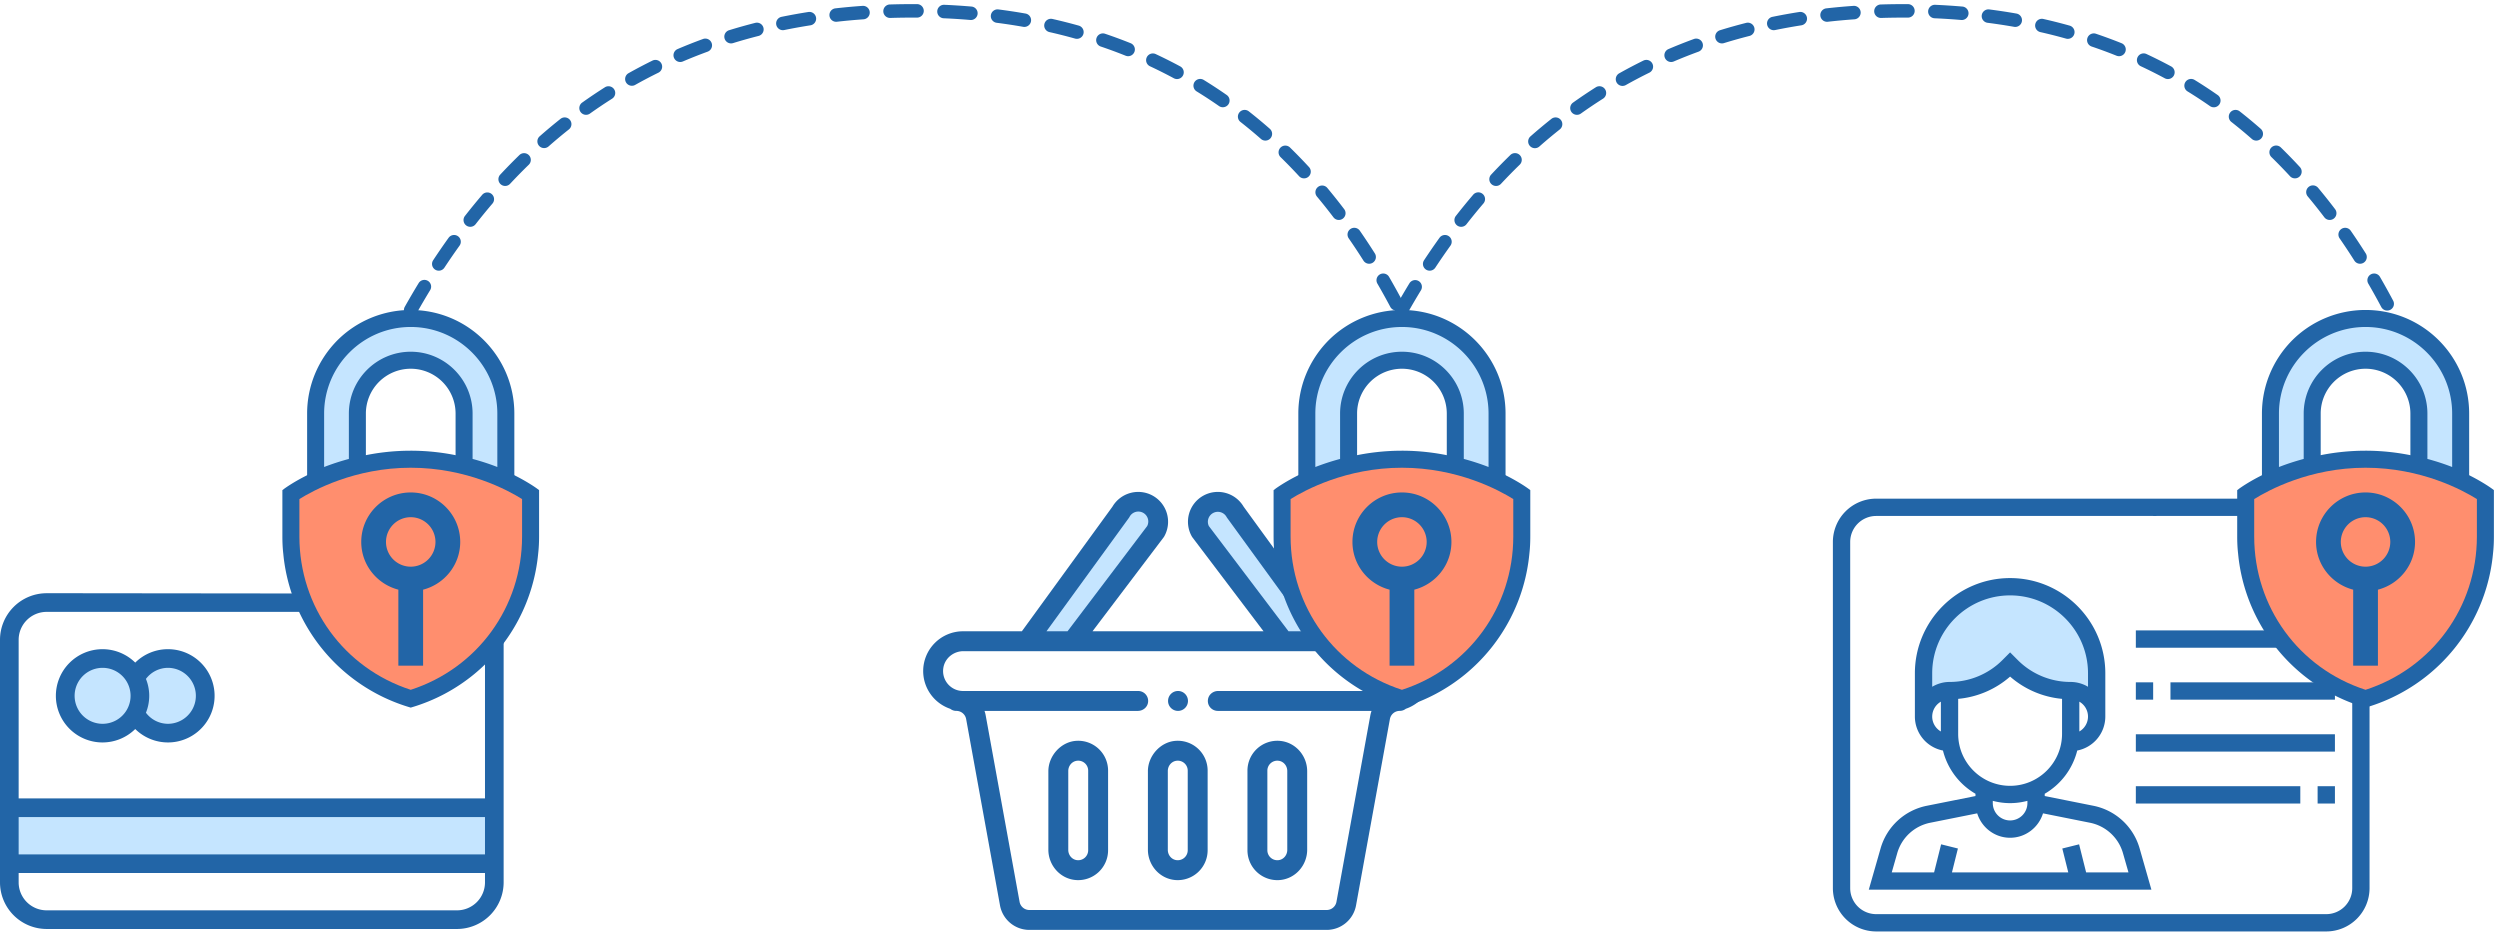 <?xml version="1.0" encoding="UTF-8"?><svg xmlns="http://www.w3.org/2000/svg" width="371" height="139" viewBox="0 0 371 139"><g fill="none"><path fill="#F7941D" d="M28.83 99.342a5.572 5.572 0 0 0-3.917-1.619 5.507 5.507 0 0 0-4.844 2.865 5.504 5.504 0 0 1 0 5.343c.237.426.525.82.858 1.177a5.539 5.539 0 0 0 7.834.068 5.54 5.54 0 0 0 .07-7.834zm0 0a5.572 5.572 0 0 0-3.917-1.619 5.507 5.507 0 0 0-4.844 2.865 5.504 5.504 0 0 1 0 5.343c.237.426.525.82.858 1.177a5.539 5.539 0 0 0 7.834.068 5.54 5.54 0 0 0 .07-7.834z"/><path fill="#C5E5FF" d="M73.356 122.872v-3.004H1.384v8.305h71.972zM30.45 103.26a5.537 5.537 0 1 1-11.073-.001 5.537 5.537 0 0 1 11.073 0z"/><path fill="#C5E5FF" d="M20.761 103.26a5.537 5.537 0 1 1-11.073-.001 5.537 5.537 0 0 1 11.073 0z"/><path fill="#2265A7" d="M24.913 96.339a6.9 6.9 0 0 0-4.844 1.992 6.92 6.92 0 1 0 0 9.857 6.92 6.92 0 1 0 4.844-11.849zm-9.688 11.073a4.152 4.152 0 1 1 0-8.305 4.152 4.152 0 0 1 0 8.305zm9.688 0a4.107 4.107 0 0 1-3.256-1.642 6.695 6.695 0 0 0 0-5.021 4.109 4.109 0 0 1 3.256-1.642 4.152 4.152 0 0 1 0 8.305z"/><path fill="#2265A7" d="M74.74 98.969v-4.014a6.907 6.907 0 0 0-6.277-6.856l-57.576-.065H6.92A6.929 6.929 0 0 0 0 94.954v35.987a6.929 6.929 0 0 0 6.92 6.92h60.9a6.929 6.929 0 0 0 6.92-6.92V98.969zm-2.768 31.972a4.152 4.152 0 0 1-4.152 4.152H6.92a4.152 4.152 0 0 1-4.152-4.152v-1.384h69.204v1.384zm0-4.152H2.768v-5.537h69.204v5.537zm0-8.305H2.768v-23.53a4.152 4.152 0 0 1 4.152-4.151h60.9a4.152 4.152 0 0 1 4.152 4.152v23.53zm2.768 1.99v-15.97 15.97zm.9-59.098c0-8.115-6.573-14.688-14.688-14.688-4.057 0-7.729 1.654-10.391 4.297a14.712 14.712 0 0 0-4.296 10.39v10.723a34.715 34.715 0 0 1 7.344-2.552v-8.17a7.342 7.342 0 0 1 7.343-7.344 7.342 7.342 0 0 1 7.344 7.344v8.17a34.715 34.715 0 0 1 7.344 2.552V61.376z"/><path fill="#2265A7" d="M76.328 61.376v11.816l-.986-.473a33.843 33.843 0 0 0-7.198-2.501l-.536-.122v-8.72a6.653 6.653 0 0 0-6.656-6.655 6.653 6.653 0 0 0-6.655 6.655v8.72l-.537.122a33.843 33.843 0 0 0-7.197 2.5l-.986.474V61.376c0-4.124 1.639-8 4.499-10.88A15.4 15.4 0 0 1 60.952 46c8.495 0 15.376 6.881 15.376 15.376z"/><path fill="#2265A7" d="M76.393 91.531a25.664 25.664 0 0 0 2.79-9.473c.092-.808.129-1.616.129-2.442V73.08s-1.323-.99-3.672-2.13a34.715 34.715 0 0 0-7.344-2.551 33.386 33.386 0 0 0-7.344-.827c-2.68 0-5.14.33-7.343.827a34.715 34.715 0 0 0-7.344 2.552c-2.35 1.138-3.672 2.129-3.672 2.129v6.536c0 .826.037 1.653.128 2.46a25.57 25.57 0 0 0 2.791 9.455 25.679 25.679 0 0 0 15.44 12.76 25.679 25.679 0 0 0 15.44-12.76z"/><path fill="#2265A7" d="M77.004 91.848v.002a26.365 26.365 0 0 1-15.855 13.1l-.197.059-.196-.059a26.365 26.365 0 0 1-15.854-13.1 26.237 26.237 0 0 1-2.865-9.696c-.09-.798-.132-1.64-.132-2.538v-6.88l.275-.207c.049-.037.138-.1.266-.189.21-.144.455-.306.737-.482.8-.5 1.731-1.018 2.784-1.528a35.214 35.214 0 0 1 7.49-2.603 33.966 33.966 0 0 1 7.495-.843c2.562 0 5.055.294 7.496.843a35.218 35.218 0 0 1 7.492 2.604 29.78 29.78 0 0 1 2.781 1.527c.282.176.529.338.738.482.128.088.217.152.265.189l.276.206v6.88c0 .894-.042 1.72-.131 2.506a26.349 26.349 0 0 1-2.865 9.727z"/><path fill="#FFC729" d="M66.46 80.423a5.507 5.507 0 1 1-11.015.001 5.507 5.507 0 0 1 11.015 0z"/><path fill="#FF8E6E" d="M44.43 79.616v-5.554c2.048-1.284 8.211-4.651 16.522-4.651 8.315 0 14.479 3.368 16.524 4.651v5.554c0 10.463-6.617 19.54-16.524 22.752C51.046 99.154 44.43 90.08 44.43 79.616z"/><path fill="#C5E5FF" d="M73.804 69.302a36.479 36.479 0 0 0-3.672-1.198v-6.728c0-5.062-4.118-9.18-9.18-9.18-5.06 0-9.18 4.118-9.18 9.18v6.73a36.27 36.27 0 0 0-3.671 1.198v-7.928c0-7.085 5.765-12.852 12.851-12.852 7.087 0 12.852 5.767 12.852 12.852v7.926z"/><path fill="#2265A7" d="M59.116 87.507v11.276h3.672V87.507c3.158-.821 5.508-3.67 5.508-7.084 0-4.049-3.293-7.343-7.344-7.343-4.05 0-7.343 3.294-7.343 7.343 0 3.414 2.35 6.263 5.507 7.084zm1.836-10.755a3.676 3.676 0 0 1 3.672 3.671 3.675 3.675 0 0 1-3.672 3.672 3.675 3.675 0 0 1-3.671-3.672 3.676 3.676 0 0 1 3.671-3.671z"/><path fill="#C5E5FF" d="M311.144 103.45v-3.533c0-7.095-5.75-12.846-12.845-12.846-7.094 0-12.845 5.751-12.845 12.846v3.532c5.696-2.355 9.978-3.532 12.845-3.532 2.868 0 7.15 1.177 12.845 3.532z"/><path fill="#2265A7" d="M310.642 119.573l-7.205-1.442v-.337a10.3 10.3 0 0 0 4.825-6.415 5.142 5.142 0 0 0 4.167-5.04v-6.422c0-7.79-6.34-14.13-14.13-14.13-7.79 0-14.13 6.34-14.13 14.13v6.422a5.142 5.142 0 0 0 4.167 5.04 10.3 10.3 0 0 0 4.825 6.416v.338l-7.204 1.44a8.955 8.955 0 0 0-6.882 6.348l-1.747 6.109h41.942l-1.745-6.11a8.957 8.957 0 0 0-6.883-6.347zm-14.912-.726c.823.213 1.68.338 2.57.338.888 0 1.745-.125 2.568-.338v.338a2.572 2.572 0 0 1-2.569 2.569 2.572 2.572 0 0 1-2.569-2.57v-.337zm12.845-10.296v-4.424a2.56 2.56 0 0 1 1.285 2.212 2.56 2.56 0 0 1-1.285 2.212zM298.3 88.356c6.374 0 11.56 5.187 11.56 11.56v2a5.085 5.085 0 0 0-2.568-.715 11.05 11.05 0 0 1-7.863-3.255l-1.129-1.133-1.128 1.132a11.052 11.052 0 0 1-7.864 3.256c-.94 0-1.81.273-2.569.714v-1.998c0-6.374 5.187-11.561 11.561-11.561zm-11.56 17.983c0-.946.52-1.766 1.284-2.212v4.424a2.56 2.56 0 0 1-1.285-2.212zm3.853 2.57v-5.199a13.567 13.567 0 0 0 7.707-3.305 13.576 13.576 0 0 0 7.707 3.305v5.198c0 4.251-3.456 7.708-7.707 7.708-4.25 0-7.707-3.457-7.707-7.708zm18.987 20.552l-1.042-4.164-2.492.621.885 3.543h-17.262l.885-3.543-2.492-.621-1.041 4.164h-6.286l.811-2.836a6.397 6.397 0 0 1 4.916-4.533l6.954-1.392c.652 2.092 2.582 3.623 4.884 3.623 2.302 0 4.233-1.531 4.884-3.623l6.954 1.392a6.401 6.401 0 0 1 4.916 4.533l.81 2.836h-6.284z"/><path fill="#2265A7" d="M345.218 74h-66.795A6.43 6.43 0 0 0 272 80.423v51.38a6.43 6.43 0 0 0 6.423 6.424h66.795a6.43 6.43 0 0 0 6.423-6.423V80.423A6.43 6.43 0 0 0 345.218 74zm-25.69 2.57h.481V74h-.481v2.57zm29.544 55.234a3.858 3.858 0 0 1-3.854 3.854h-66.795a3.858 3.858 0 0 1-3.854-3.854V80.423a3.858 3.858 0 0 1 3.854-3.854h66.795a3.858 3.858 0 0 1 3.854 3.854v51.38z"/><path d="M316.959 93.553h29.544v2.569h-29.544zm0 7.707h2.569v2.569h-2.57zm5.138 0h24.406v2.569h-24.406zm-5.138 7.707h29.544v2.569h-29.544zm0 7.708h24.406v2.569h-24.406zm26.975 0h2.569v2.569h-2.57z" fill="#2265A7"/><path fill="#C5E5FF" d="M183.273 75.994l13.929 19.163h-6.76l-12.334-16.291a2.954 2.954 0 1 1 5.165-2.872zm-12.965-1.146a2.954 2.954 0 0 1 1.147 4.018L159.12 95.157h-6.76l13.93-19.163a2.956 2.956 0 0 1 4.018-1.146z"/><path fill="#2265A7" d="M174.818 105.498a1.478 1.478 0 1 0-.001-2.956 1.478 1.478 0 0 0 .001 2.956z"/><path fill="#2265A7" d="M206.727 93.68h-8.736l-13.438-18.488a4.439 4.439 0 0 0-5.979-1.636 4.43 4.43 0 0 0-1.72 6.028c.034.06.071.119.113.174l10.54 13.922H162.13l10.54-13.922c.042-.055.08-.114.114-.174a4.43 4.43 0 0 0-1.723-6.029 4.441 4.441 0 0 0-5.976 1.636l-13.439 18.49h-8.736a5.916 5.916 0 0 0-5.91 5.907 5.926 5.926 0 0 0 4.017 5.599c.25.194.563.31.904.31a1.473 1.473 0 0 1 1.454 1.212l5.025 27.65a4.43 4.43 0 0 0 4.361 3.638h44.114a4.43 4.43 0 0 0 4.361-3.639l5.026-27.648a1.474 1.474 0 0 1 1.454-1.213c.343 0 .658-.117.908-.314a5.924 5.924 0 0 0 4.012-5.595 5.916 5.916 0 0 0-5.909-5.909zm-27.331-15.609a1.476 1.476 0 0 1 .611-1.93 1.48 1.48 0 0 1 2.01.569c.03.053.062.104.098.152l12.223 16.818h-3.125l-11.817-15.609zm-11.874-1.208c.035-.049.067-.099.096-.15a1.476 1.476 0 1 1 2.622 1.359L158.423 93.68h-3.125l12.224-16.817zm39.205 25.68h-25.961c-.701 0-1.338.471-1.484 1.156-.207.968.522 1.8 1.449 1.8h22.803a4.46 4.46 0 0 0-.18.683l-5.024 27.65a1.476 1.476 0 0 1-1.453 1.212H152.76c-.715 0-1.326-.51-1.454-1.213l-5.026-27.649a4.46 4.46 0 0 0-.18-.684h22.762c.74 0 1.402-.525 1.508-1.258a1.478 1.478 0 0 0-1.462-1.696h-26a2.958 2.958 0 0 1-2.916-3.43c.228-1.444 1.52-2.48 2.982-2.48h63.684c1.549 0 2.888 1.166 3.013 2.71a2.96 2.96 0 0 1-2.945 3.2z"/><path fill="#2265A7" d="M170.35 114.453v11.638c0 2.331 1.765 4.333 4.09 4.508a4.437 4.437 0 0 0 4.773-4.419v-11.818a4.431 4.431 0 0 0-4.757-4.42c-2.262.16-4.107 2.242-4.107 4.51zm5.909 11.727a1.48 1.48 0 0 1-1.7 1.461c-.732-.108-1.255-.769-1.255-1.508v-11.725c0-.74.525-1.402 1.257-1.507a1.478 1.478 0 0 1 1.698 1.46v11.82zm17.727-.09v-11.638c0-2.332-1.765-4.334-4.09-4.509a4.436 4.436 0 0 0-4.774 4.419v11.818a4.437 4.437 0 0 0 4.774 4.42c2.325-.176 4.09-2.178 4.09-4.51zm-5.91-11.728a1.48 1.48 0 0 1 1.7-1.461c.732.108 1.255.769 1.255 1.508v11.723c0 .74-.523 1.401-1.254 1.509a1.479 1.479 0 0 1-1.7-1.46v-11.82zm-32.499.091v11.638c0 2.331 1.765 4.333 4.09 4.508a4.437 4.437 0 0 0 4.773-4.419v-11.818a4.431 4.431 0 0 0-4.756-4.42c-2.264.16-4.107 2.242-4.107 4.51zm5.909 11.727a1.48 1.48 0 0 1-1.7 1.461c-.732-.108-1.255-.769-1.255-1.508v-11.725c0-.74.525-1.402 1.258-1.508a1.479 1.479 0 0 1 1.697 1.462v11.818zm61.249-64.804c0-8.115-6.573-14.688-14.687-14.688-4.058 0-7.73 1.654-10.392 4.297a14.712 14.712 0 0 0-4.296 10.39v10.723a34.715 34.715 0 0 1 7.344-2.552v-8.17a7.342 7.342 0 0 1 7.344-7.344 7.342 7.342 0 0 1 7.343 7.344v8.17a34.715 34.715 0 0 1 7.344 2.552V61.376z"/><path fill="#2265A7" d="M223.423 61.376v11.816l-.986-.473a33.843 33.843 0 0 0-7.197-2.501l-.537-.122v-8.72a6.653 6.653 0 0 0-6.655-6.655 6.653 6.653 0 0 0-6.656 6.655v8.72l-.536.122a33.843 33.843 0 0 0-7.198 2.5l-.986.474V61.376c0-4.124 1.64-8 4.499-10.88A15.4 15.4 0 0 1 208.048 46c8.494 0 15.375 6.881 15.375 15.376z"/><path fill="#2265A7" d="M223.488 91.531a25.664 25.664 0 0 0 2.79-9.473c.092-.808.129-1.616.129-2.442V73.08s-1.322-.99-3.672-2.13a34.715 34.715 0 0 0-7.344-2.551 33.386 33.386 0 0 0-7.343-.827c-2.68 0-5.14.33-7.344.827a34.715 34.715 0 0 0-7.344 2.552c-2.35 1.138-3.672 2.129-3.672 2.129v6.536c0 .826.037 1.653.129 2.46a25.57 25.57 0 0 0 2.79 9.455 25.679 25.679 0 0 0 15.44 12.76 25.679 25.679 0 0 0 15.441-12.76z"/><path fill="#2265A7" d="M224.1 91.848l-.002.002a26.365 26.365 0 0 1-15.854 13.1l-.196.059-.197-.059a26.365 26.365 0 0 1-15.854-13.1 26.237 26.237 0 0 1-2.864-9.696c-.09-.798-.133-1.64-.133-2.538v-6.88l.276-.207c.048-.037.137-.1.265-.189.21-.144.456-.306.738-.482.8-.5 1.73-1.018 2.783-1.528a35.214 35.214 0 0 1 7.49-2.603 33.969 33.969 0 0 1 7.496-.843c2.561 0 5.054.294 7.495.843a35.218 35.218 0 0 1 7.492 2.604 29.78 29.78 0 0 1 2.782 1.527c.282.176.528.338.737.482.128.088.217.152.266.189l.275.206v6.88c0 .894-.042 1.72-.13 2.506a26.349 26.349 0 0 1-2.866 9.727z"/><path fill="#FFC729" d="M213.555 80.423a5.507 5.507 0 1 1-11.015.001 5.507 5.507 0 0 1 11.015 0z"/><path fill="#FF8E6E" d="M191.524 79.616v-5.554c2.05-1.284 8.213-4.651 16.524-4.651 8.314 0 14.478 3.368 16.523 4.651v5.554c0 10.463-6.617 19.54-16.523 22.752-9.907-3.214-16.524-12.289-16.524-22.752z"/><path fill="#C5E5FF" d="M220.899 69.302a36.479 36.479 0 0 0-3.672-1.198v-6.728c0-5.062-4.118-9.18-9.18-9.18-5.06 0-9.179 4.118-9.179 9.18v6.73c-1.338.36-2.566.77-3.672 1.198v-7.928c0-7.085 5.765-12.852 12.852-12.852 7.086 0 12.851 5.767 12.851 12.852v7.926z"/><path fill="#2265A7" d="M206.212 87.507v11.276h3.672V87.507c3.158-.821 5.507-3.67 5.507-7.084 0-4.049-3.293-7.343-7.343-7.343s-7.344 3.294-7.344 7.343c0 3.414 2.35 6.263 5.508 7.084zm1.836-10.755a3.676 3.676 0 0 1 3.671 3.671 3.675 3.675 0 0 1-3.671 3.672 3.675 3.675 0 0 1-3.672-3.672 3.676 3.676 0 0 1 3.672-3.671zm157.687-15.376c0-8.115-6.573-14.688-14.687-14.688-4.058 0-7.73 1.654-10.392 4.297a14.712 14.712 0 0 0-4.296 10.39v10.723a34.715 34.715 0 0 1 7.344-2.552v-8.17a7.342 7.342 0 0 1 7.344-7.344 7.342 7.342 0 0 1 7.343 7.344v8.17a34.715 34.715 0 0 1 7.344 2.552V61.376z"/><path fill="#2265A7" d="M366.423 61.376v11.816l-.986-.473a33.843 33.843 0 0 0-7.197-2.501l-.537-.122v-8.72a6.653 6.653 0 0 0-6.655-6.655 6.653 6.653 0 0 0-6.656 6.655v8.72l-.536.122a33.843 33.843 0 0 0-7.198 2.5l-.986.474V61.376c0-4.124 1.64-8 4.499-10.88A15.4 15.4 0 0 1 351.048 46c8.494 0 15.375 6.881 15.375 15.376z"/><path fill="#2265A7" d="M366.488 91.531a25.664 25.664 0 0 0 2.79-9.473c.092-.808.129-1.616.129-2.442V73.08s-1.322-.99-3.672-2.13a34.715 34.715 0 0 0-7.344-2.551 33.386 33.386 0 0 0-7.343-.827c-2.68 0-5.14.33-7.344.827a34.715 34.715 0 0 0-7.344 2.552c-2.35 1.138-3.672 2.129-3.672 2.129v6.536c0 .826.037 1.653.129 2.46a25.57 25.57 0 0 0 2.79 9.455 25.679 25.679 0 0 0 15.44 12.76 25.679 25.679 0 0 0 15.441-12.76z"/><path fill="#2265A7" d="M367.1 91.848l-.002.002a26.365 26.365 0 0 1-15.854 13.1l-.196.059-.197-.059a26.365 26.365 0 0 1-15.854-13.1 26.237 26.237 0 0 1-2.864-9.696c-.09-.798-.133-1.64-.133-2.538v-6.88l.276-.207c.048-.037.137-.1.265-.189.21-.144.456-.306.738-.482.8-.5 1.73-1.018 2.783-1.528a35.214 35.214 0 0 1 7.49-2.603 33.969 33.969 0 0 1 7.496-.843c2.561 0 5.054.294 7.495.843a35.218 35.218 0 0 1 7.492 2.604 29.78 29.78 0 0 1 2.782 1.527c.282.176.528.338.737.482.128.088.217.152.266.189l.275.206v6.88c0 .894-.042 1.72-.13 2.506a26.349 26.349 0 0 1-2.866 9.727z"/><path fill="#FFC729" d="M356.555 80.423a5.507 5.507 0 1 1-11.015.001 5.507 5.507 0 0 1 11.015 0z"/><path fill="#FF8E6E" d="M334.524 79.616v-5.554c2.05-1.284 8.213-4.651 16.524-4.651 8.314 0 14.478 3.368 16.523 4.651v5.554c0 10.463-6.617 19.54-16.523 22.752-9.907-3.214-16.524-12.289-16.524-22.752z"/><path fill="#C5E5FF" d="M363.899 69.302a36.479 36.479 0 0 0-3.672-1.198v-6.728c0-5.062-4.118-9.18-9.18-9.18-5.06 0-9.179 4.118-9.179 9.18v6.73c-1.338.36-2.566.77-3.672 1.198v-7.928c0-7.085 5.765-12.852 12.852-12.852 7.086 0 12.851 5.767 12.851 12.852v7.926z"/><path fill="#2265A7" d="M349.212 87.507v11.276h3.672V87.507c3.158-.821 5.507-3.67 5.507-7.084 0-4.049-3.293-7.343-7.343-7.343s-7.344 3.294-7.344 7.343c0 3.414 2.35 6.263 5.508 7.084zm1.836-10.755a3.676 3.676 0 0 1 3.671 3.671 3.675 3.675 0 0 1-3.671 3.672 3.675 3.675 0 0 1-3.672-3.672 3.676 3.676 0 0 1 3.672-3.671zM61.824 46.49a1 1 0 1 1-1.743-.98 117.59 117.59 0 0 1 2.037-3.48 1 1 0 1 1 1.708 1.04 115.59 115.59 0 0 0-2.002 3.42zm4.127-6.771a1 1 0 1 1-1.669-1.102c.75-1.135 1.512-2.244 2.29-3.328a1 1 0 0 1 1.625 1.166 102.457 102.457 0 0 0-2.246 3.264zm4.626-6.444a1 1 0 1 1-1.576-1.232 93.633 93.633 0 0 1 2.558-3.133 1 1 0 1 1 1.522 1.298 91.633 91.633 0 0 0-2.504 3.067zm5.135-6.014a1 1 0 1 1-1.46-1.366 85.238 85.238 0 0 1 2.832-2.89 1 1 0 0 1 1.394 1.434 83.238 83.238 0 0 0-2.766 2.822zm5.68-5.52a1 1 0 0 1-1.32-1.502 79.308 79.308 0 0 1 3.108-2.599 1 1 0 1 1 1.243 1.567 77.308 77.308 0 0 0-3.03 2.534zm6.17-4.895a1 1 0 1 1-1.16-1.629 75.944 75.944 0 0 1 3.363-2.262 1 1 0 0 1 1.072 1.689 73.944 73.944 0 0 0-3.276 2.202zm6.677-4.234a1 1 0 0 1-.978-1.744A75.147 75.147 0 0 1 96.85 8.98a1 1 0 0 1 .882 1.794 73.147 73.147 0 0 0-3.493 1.837zm7.1-3.492a1 1 0 0 1-.785-1.84 76.95 76.95 0 0 1 3.77-1.492 1 1 0 1 1 .686 1.879 74.95 74.95 0 0 0-3.67 1.453zm7.446-2.723a1 1 0 0 1-.59-1.912 81.343 81.343 0 0 1 3.9-1.095 1 1 0 0 1 .493 1.938 79.342 79.342 0 0 0-3.803 1.069zm7.594-1.938a1 1 0 1 1-.4-1.96 88.177 88.177 0 0 1 3.981-.719 1 1 0 0 1 .31 1.976c-1.312.207-2.609.44-3.89.703zm7.82-1.232a1 1 0 0 1-.224-1.988A97.52 97.52 0 0 1 128 .871a1 1 0 0 1 .142 1.995 95.52 95.52 0 0 0-3.943.36zm7.913-.564a1 1 0 0 1-.063-1.999 108.76 108.76 0 0 1 4.045-.051 1 1 0 1 1-.011 2 107.964 107.964 0 0 0-3.971.05zm7.932.048a1 1 0 1 1 .088-1.999c1.36.06 2.705.147 4.034.26a1 1 0 0 1-.17 1.993 96.991 96.991 0 0 0-3.952-.254zm7.889.674a1 1 0 1 1 .256-1.983c1.35.174 2.683.377 3.999.608a1 1 0 0 1-.347 1.97 86.138 86.138 0 0 0-3.908-.595zm7.785 1.373a1 1 0 0 1 .442-1.95c1.326.3 2.634.631 3.925.993a1 1 0 1 1-.54 1.926 77.842 77.842 0 0 0-3.827-.969zM163.34 6.9a1 1 0 0 1 .642-1.894 74.33 74.33 0 0 1 3.805 1.405 1 1 0 0 1-.744 1.857A72.174 72.174 0 0 0 163.34 6.9zm7.307 2.93a1 1 0 0 1 .846-1.812 71.237 71.237 0 0 1 3.624 1.82 1 1 0 1 1-.948 1.76 69.237 69.237 0 0 0-3.522-1.768zm6.953 3.745a1 1 0 1 1 1.048-1.703 71.033 71.033 0 0 1 3.395 2.224 1 1 0 1 1-1.144 1.641 69.033 69.033 0 0 0-3.299-2.162zm6.488 4.522a1 1 0 1 1 1.234-1.574 73.588 73.588 0 0 1 3.12 2.59 1 1 0 0 1-1.32 1.504 71.588 71.588 0 0 0-3.034-2.52zm5.953 5.225a1 1 0 1 1 1.399-1.43c.959.938 1.9 1.907 2.822 2.907a1 1 0 0 1-1.47 1.356 76.88 76.88 0 0 0-2.75-2.833zm5.381 5.83a1 1 0 0 1 1.535-1.281 86.847 86.847 0 0 1 2.52 3.166 1 1 0 1 1-1.593 1.21 84.848 84.848 0 0 0-2.462-3.094zm4.73 6.224a1 1 0 0 1 1.645-1.14 97.216 97.216 0 0 1 2.231 3.37 1 1 0 0 1-1.69 1.07 95.218 95.218 0 0 0-2.185-3.3zm4.246 6.7a1 1 0 0 1 1.73-1.003 110.591 110.591 0 0 1 1.96 3.53 1 1 0 1 1-1.767.938 108.19 108.19 0 0 0-1.923-3.465z"/><path fill="#2265A7" d="M208.871 46.49a1 1 0 0 1-1.742-.98 117.591 117.591 0 0 1 2.037-3.48 1 1 0 0 1 1.708 1.04 115.59 115.59 0 0 0-2.003 3.42zM213 39.72a1 1 0 0 1-1.67-1.102c.75-1.135 1.513-2.244 2.29-3.328a1 1 0 0 1 1.626 1.166A102.456 102.456 0 0 0 213 39.72zm4.626-6.444a1 1 0 1 1-1.576-1.232 93.632 93.632 0 0 1 2.558-3.133 1 1 0 1 1 1.521 1.298 91.634 91.634 0 0 0-2.503 3.067zm5.135-6.014a1 1 0 1 1-1.46-1.366 85.238 85.238 0 0 1 2.831-2.89 1 1 0 1 1 1.395 1.434 83.238 83.238 0 0 0-2.766 2.822zm5.68-5.52a1 1 0 0 1-1.321-1.502 79.309 79.309 0 0 1 3.108-2.599 1 1 0 1 1 1.243 1.567 77.309 77.309 0 0 0-3.03 2.534zm6.169-4.895a1 1 0 1 1-1.16-1.629 75.944 75.944 0 0 1 3.364-2.262 1 1 0 1 1 1.071 1.689 73.944 73.944 0 0 0-3.275 2.202zm6.678-4.234a1 1 0 1 1-.978-1.744 75.147 75.147 0 0 1 3.588-1.887 1 1 0 0 1 .883 1.794 73.146 73.146 0 0 0-3.493 1.837zm7.1-3.492a1 1 0 0 1-.785-1.84 76.95 76.95 0 0 1 3.769-1.492 1 1 0 1 1 .687 1.879 74.95 74.95 0 0 0-3.671 1.453zm7.445-2.723a1 1 0 1 1-.588-1.912 81.343 81.343 0 0 1 3.899-1.095 1 1 0 0 1 .493 1.938 79.342 79.342 0 0 0-3.804 1.069zm7.595-1.938a1 1 0 0 1-.401-1.96 88.177 88.177 0 0 1 3.982-.719 1 1 0 0 1 .31 1.976c-1.312.207-2.61.44-3.89.703zm7.82-1.232a1 1 0 0 1-.224-1.988 97.52 97.52 0 0 1 4.025-.368 1 1 0 1 1 .141 1.995 95.52 95.52 0 0 0-3.942.36zm7.912-.564a1 1 0 0 1-.063-1.999 108.76 108.76 0 0 1 4.046-.051 1 1 0 1 1-.011 2 107.964 107.964 0 0 0-3.972.05zm7.932.048a1 1 0 1 1 .088-1.999c1.36.06 2.705.147 4.035.26a1 1 0 0 1-.17 1.993 96.991 96.991 0 0 0-3.953-.254zm7.89.674a1 1 0 1 1 .255-1.983c1.35.174 2.683.377 4 .608a1 1 0 0 1-.347 1.97 86.138 86.138 0 0 0-3.908-.595zm7.785 1.373a1 1 0 0 1 .441-1.95c1.327.3 2.635.631 3.926.993a1 1 0 1 1-.54 1.926 77.842 77.842 0 0 0-3.827-.969zm7.622 2.141a1 1 0 0 1 .642-1.894 74.33 74.33 0 0 1 3.805 1.405 1 1 0 0 1-.744 1.857 72.175 72.175 0 0 0-3.703-1.368zm7.306 2.93a1 1 0 0 1 .847-1.812 71.237 71.237 0 0 1 3.624 1.82 1 1 0 1 1-.948 1.76 69.237 69.237 0 0 0-3.523-1.768zm6.954 3.745a1 1 0 1 1 1.048-1.703 71.033 71.033 0 0 1 3.394 2.224 1 1 0 1 1-1.143 1.641 69.033 69.033 0 0 0-3.299-2.162zm6.487 4.522a1 1 0 1 1 1.235-1.574 73.588 73.588 0 0 1 3.12 2.59 1 1 0 0 1-1.32 1.504 71.588 71.588 0 0 0-3.035-2.52zm5.954 5.225a1 1 0 1 1 1.398-1.43c.96.938 1.9 1.907 2.823 2.907a1 1 0 0 1-1.47 1.356 76.88 76.88 0 0 0-2.751-2.833zm5.38 5.83a1 1 0 0 1 1.536-1.281 86.847 86.847 0 0 1 2.52 3.166 1 1 0 1 1-1.593 1.21 84.848 84.848 0 0 0-2.462-3.094zm4.731 6.224a1 1 0 0 1 1.644-1.14 97.216 97.216 0 0 1 2.232 3.37 1 1 0 0 1-1.69 1.07 95.218 95.218 0 0 0-2.186-3.3zm4.246 6.7a1 1 0 0 1 1.73-1.003c.668 1.152 1.32 2.329 1.959 3.53a1 1 0 1 1-1.766.938 108.19 108.19 0 0 0-1.923-3.465z"/></g></svg>